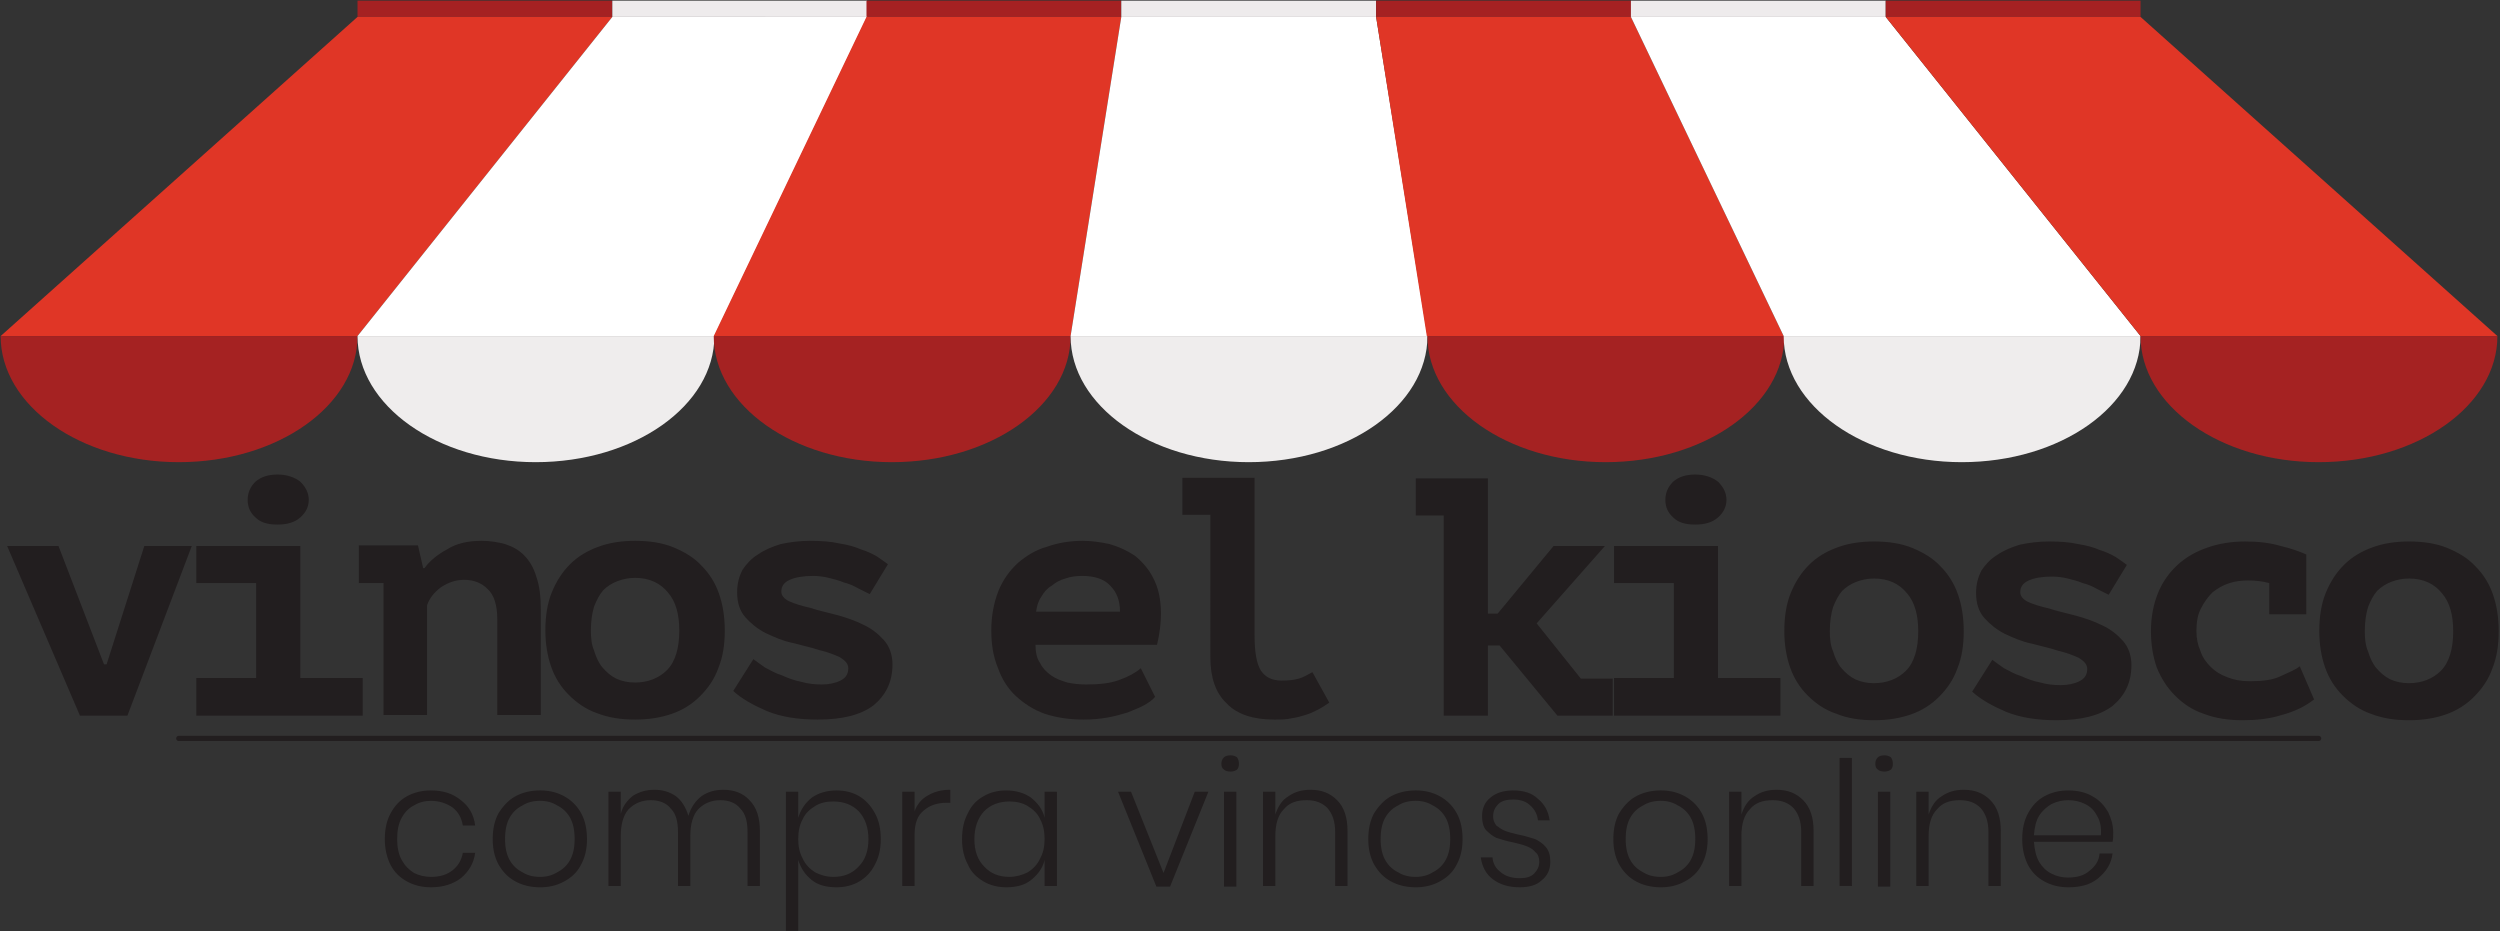 <svg xmlns="http://www.w3.org/2000/svg" xmlns:xlink="http://www.w3.org/1999/xlink" viewBox="0 0 3846 1433" stroke="#000" stroke-linecap="round" stroke-linejoin="round" fill="#fff" fill-rule="evenodd"><rect x="0" y="0" width="3846" height="1433" fill="#333333" stroke="none"/><defs><clipPath id="A"><path d="M0 0h1667v379H0zm0 0" stroke="none" stroke-linejoin="miter" stroke-linecap="butt" fill="none" stroke-width="1.333" transform="translate(0 -1)"/></clipPath><path id="B" d="M1372 711c152 0 275-87 275-194h-549c0 107 123 194 274 194"/><path id="C" d="M831 1216c14 0 26 3 37 9a65.06 65.06 0 0 1 26 26c6 11 9 24 9 40 0 15-3 28-9 39-6 12-15 20-26 26s-23 9-37 9-27-3-38-9-19-14-26-26c-6-11-9-24-9-39 0-16 3-29 9-40 7-11 15-20 26-26s24-9 38-9zm0 16c-10 0-19 2-27 7-8 4-15 10-20 19s-7 20-7 33c0 12 2 23 7 32s12 15 20 19c8 5 17 7 27 7 9 0 18-2 26-7 8-4 15-10 20-19s7-20 7-32c0-13-2-24-7-33s-12-15-20-19c-8-5-17-7-26-7zm0 0"/><path id="D" d="M1879 1175c0-4 1-7 4-10 2-2 6-3 10-3s7 1 10 3c2 3 3 6 3 10s-1 7-3 9c-3 2-6 3-10 3s-8-1-10-3c-3-2-4-5-4-9zm23 43v146h-19v-146zm0 0"/><path id="E" d="M2016 1215c17 0 30 5 41 16s16 27 16 47v85h-19v-83c0-16-4-28-12-37-8-8-18-12-32-12-15 0-27 4-35 14-9 9-13 23-13 41v77h-19v-145h19v35c4-12 10-22 20-28 10-7 21-10 34-10zm0 0"/><path id="F" d="M839 970c0-22 3-42 10-59s16-31 28-43 27-21 44-27c16-6 35-9 56-9 22 0 42 3 59 10s32 16 43 28c12 12 21 26 27 43s9 36 9 57c0 22-3 41-10 58-6 17-16 31-28 43s-26 21-43 27-36 9-57 9c-22 0-41-3-59-10-17-6-31-16-43-28s-21-26-27-43-9-36-9-56zm70 0c0 11 1 22 5 31 3 10 7 19 13 26s13 13 21 17c9 4 18 6 29 6 20 0 37-7 49-19 13-13 19-34 19-61 0-24-5-44-17-58-12-15-29-23-51-23-10 0-19 2-27 5s-16 8-22 14c-6 7-10 15-14 25-3 10-5 22-5 37zm0 0"/><path id="G" d="M1305 1028c0-7-5-12-13-17-9-4-19-8-32-11-12-4-26-7-41-11-15-3-28-9-41-15-12-6-23-15-31-24-9-10-13-23-13-39 0-13 3-24 8-34 6-9 14-18 24-24 10-7 22-12 35-16 14-3 29-5 45-5 17 0 32 1 45 4 13 2 24 5 33 9 10 3 18 7 25 11 7 5 12 8 17 12l-28 46-18-9c-7-4-14-7-22-9-7-3-15-5-23-7s-17-3-24-3c-15 0-27 2-36 6s-13 10-13 18c0 6 4 11 12 15 9 4 19 7 32 10 12 4 26 7 41 11s29 9 41 15c13 6 23 14 32 24 8 9 13 22 13 37 0 27-10 47-29 63-20 15-48 22-86 22-30 0-56-4-78-13-21-9-39-19-52-31l31-49c5 4 11 8 18 13 8 4 16 9 26 12 9 4 19 8 30 10 10 3 21 4 31 4 11 0 21-2 29-6s12-10 12-19zm0 0"/></defs><g stroke="none" fill-rule="nonzero"><path d="M550 26h392V1H550zm0 0" fill="#a52122"/><path d="M942 26h392V1H942zm0 0" fill="#eeebec"/><path d="M1333 26h392V1h-392zm0 0" fill="#a52122"/><path d="M1725 26h392V1h-392zm0 0" fill="#eeebec"/><path d="M2117 26h392V1h-392zm0 0" fill="#a52122"/><path d="M2509 26h392V1h-392zm0 0" fill="#eeebec"/><path d="M2901 26h392V1h-392zm0 0" fill="#a52122"/><path d="M550 26L1 517h549L942 26zm0 0" fill="#e03626"/><path d="M942 26L550 517h549l235-491zm0 0"/><path d="M1333 26l-235 491h549l78-491zm0 0" fill="#e03626"/><path d="M1725 26l-78 491h549l-79-491zm0 0"/><path d="M2117 26l78 491h549L2509 26zm0 0" fill="#e03626"/><path d="M2509 26l235 491h549L2901 26zm0 0"/><path d="M2901 26l392 491h549L3293 26zm0 0" fill="#e03626"/><path d="M275 711c152 0 275-87 275-194H1c0 107 123 194 274 194" fill="#a52222"/><path d="M824 711c152 0 275-87 275-194H550c0 107 123 194 274 194" fill="#efeded"/><use xlink:href="#B" fill="#a52222"/><use xlink:href="#B" x="549" fill="#efeded"/><use xlink:href="#B" x="1098" fill="#a52222"/><use xlink:href="#B" x="1646" fill="#efeded"/><use xlink:href="#B" x="2195" fill="#a52222"/><g fill="#221e1f"><path d="M663 1216c19 0 34 5 46 15 12 9 20 22 22 39h-19c-2-12-7-21-16-28-9-6-20-10-33-10-9 0-18 2-26 7-8 4-14 10-19 19s-7 20-7 33c0 12 2 23 7 32s11 15 19 20c8 4 17 6 26 6 13 0 24-3 33-10s14-16 16-27h19c-2 16-10 29-22 39-12 9-27 14-46 14-14 0-26-3-37-9s-19-14-25-25c-6-12-9-25-9-40 0-16 3-29 9-40s14-20 25-26 23-9 37-9zm0 0"/><use xlink:href="#C"/><path d="M1113 1215c16 0 30 5 40 16 11 11 16 27 16 47v85h-19v-83c0-16-3-28-11-36-7-9-18-13-31-13-14 0-25 5-34 14-8 9-12 23-12 41v77h-19v-83c0-16-3-28-11-36-7-9-18-13-31-13-14 0-25 5-34 14-8 9-12 23-12 41v77h-19v-145h19v34c3-12 10-21 19-28 10-6 20-9 33-9 12 0 23 3 33 10 9 7 15 17 19 30 4-13 11-23 20-30 10-7 21-10 34-10zm174 1c13 0 25 3 35 9s18 15 24 26 9 24 9 40c0 15-3 28-9 39-6 12-14 20-24 26s-22 9-35 9c-15 0-28-3-38-11s-17-18-21-31v109h-19v-214h19v40c4-13 11-23 21-31 10-7 23-11 38-11zm-5 17c-11 0-20 2-28 7s-15 11-19 20c-5 9-7 19-7 31 0 11 2 21 7 30 4 9 11 16 19 21 8 4 17 7 28 7 16 0 29-5 39-16 10-10 15-24 15-42s-5-32-15-43c-10-10-23-15-39-15zm125 15c4-11 11-19 20-24 10-6 21-9 35-9v20h-6c-14 0-26 4-35 12-9 7-14 19-14 37v79h-19v-145h19zm141-32c15 0 28 4 38 11 10 8 18 18 21 31v-40h19v145h-19v-40c-3 13-11 23-21 31s-23 11-38 11c-13 0-25-3-35-9s-19-14-24-26c-6-11-9-24-9-39 0-16 3-29 9-40 5-11 13-20 24-26 10-6 22-9 35-9zm5 17c-16 0-29 5-39 15-10 11-15 25-15 43s5 32 15 42c10 11 23 16 39 16 10 0 20-3 28-7 8-5 15-12 19-21 5-9 7-19 7-30 0-12-2-22-7-31-4-9-11-15-19-20s-18-7-28-7zm237 110l48-125h21l-59 146h-21l-59-146h20zm0 0"/><use xlink:href="#D"/><use xlink:href="#E"/><use xlink:href="#C" x="1347"/><path d="M2328 1216c16 0 29 4 38 13 10 8 16 19 18 33h-18c-1-9-5-17-12-23-6-6-15-9-26-9-10 0-18 2-23 7s-8 11-8 19c0 6 2 10 5 14 4 3 8 6 13 8s12 4 21 6c11 2 19 5 26 7 6 3 12 7 16 12 5 6 7 13 7 23 0 11-4 21-13 28-8 8-20 11-34 11-17 0-30-4-41-12s-17-20-19-34h18c1 10 5 17 13 23 7 6 17 9 29 9 10 0 17-2 22-7s8-11 8-18-2-12-6-15c-3-4-8-7-13-9s-12-4-21-6c-11-2-19-5-26-7-6-3-11-7-16-12-4-5-6-12-6-21 0-12 4-22 13-29 8-7 20-11 35-11zm0 0"/><use xlink:href="#C" x="1724"/><use xlink:href="#E" x="717"/><path d="M2849 1166v197h-19v-197zm0 0"/><use xlink:href="#D" x="1006"/><use xlink:href="#E" x="1005"/><path d="M3181 1350c14 0 25-3 33-10 9-7 15-15 16-27h20c-2 16-10 28-22 38s-27 14-46 14c-14 0-26-3-37-9s-19-14-25-25c-6-12-9-25-9-40 0-16 3-29 9-40s14-20 25-26 23-9 37-9 27 3 37 9c11 6 18 14 24 24 5 10 8 21 8 32 0 5 0 10-1 14h-121c1 12 3 22 8 31 5 8 11 14 19 18s16 6 25 6zm1-119c-9 0-18 2-26 6-7 4-14 10-19 18s-7 18-8 30h103c1-12-1-22-6-30-4-8-10-14-18-18s-17-6-26-6zm0 0"/></g></g><path d="M275 1136h3292" stroke="#221e1f" stroke-linejoin="miter" stroke-linecap="butt" fill="none" stroke-width="8"/><g stroke="none" fill-rule="nonzero" fill="#221e1f"><path d="M160 1022h4l58-182h73l-99 261h-73L11 840h79zm142 21h92V897h-92v-57h160v203h96v58H302zm79-274c0-11 4-20 12-28 8-7 19-11 34-11 14 0 26 4 35 11 8 8 13 17 13 28s-5 20-13 27c-9 8-21 11-35 11-15 0-26-3-34-11-8-7-12-16-12-27zm171 70h91l8 35h2c8-11 20-21 35-29 14-9 32-13 53-13 13 0 25 2 36 5 12 4 21 9 29 17s15 19 19 33c5 14 7 31 7 51v162h-67V952c0-21-5-37-15-46-9-9-21-14-36-14-13 0-24 4-35 11-11 8-18 17-22 28v169h-67V897h-38zm0 0"/><use xlink:href="#F"/><use xlink:href="#G"/><path d="M1777 1072c-4 5-10 9-17 13s-16 7-25 11c-10 3-20 6-32 8-11 2-23 3-36 3-22 0-42-3-60-9-17-6-32-16-44-27-13-12-22-27-28-44-7-17-10-36-10-57 0-23 4-43 11-61 7-17 17-31 30-43 13-11 27-20 45-25 17-6 35-9 55-9 13 0 27 2 41 5 14 4 27 10 39 18 11 9 21 20 28 34 8 15 12 33 12 55 0 15-2 31-6 48h-187c0 11 2 21 7 28 4 8 10 14 17 19s15 8 25 11c9 2 19 3 29 3 21 0 38-2 51-7 14-5 25-11 33-18zm-112-186c-9 0-18 1-26 4-8 2-15 6-21 11-7 4-12 10-16 17-5 7-7 15-8 23h129c0-17-5-30-15-40-9-10-24-15-43-15zm154-151h111v241c0 27 3 45 10 56 7 10 17 15 32 15 11 0 19-1 26-3s14-6 21-10l26 47c-6 4-12 8-18 11s-12 6-19 8c-6 2-14 4-21 5-8 2-17 2-27 2-32 0-57-8-73-25-17-16-25-40-25-71V792h-43zm0 0"/></g><g transform="translate(2178 730)" clip-path="url(#A)" stroke="none" fill="#221e1f" fill-rule="nonzero"><path d="M0 6h111v208h15l86-104h79L186 229l68 85h49v57h-85l-89-108h-18v108H43V63H0zm305 307h92V167h-92v-57h160v203h96v58H305zm79-274c0-11 4-20 12-28 8-7 19-11 34-11 14 0 26 4 35 11 8 8 13 17 13 28s-5 20-13 27c-9 8-21 11-35 11-15 0-26-3-34-11-8-7-12-16-12-27zm183 202c0-22 3-42 10-59s16-31 28-43 27-21 44-27c16-6 35-9 56-9 22 0 42 3 59 10s32 16 43 28c12 12 21 26 27 43s9 36 9 57c0 22-3 41-10 58-6 17-16 31-28 43s-26 21-43 27-36 9-57 9c-22 0-41-3-58-10-18-6-32-16-44-28s-21-26-27-43-9-36-9-56zm70 0c0 11 1 22 5 31 3 10 7 19 13 26s13 13 21 17c9 4 18 6 29 6 20 0 37-7 49-19 13-13 19-34 19-61 0-24-5-44-17-58-12-15-29-23-51-23-10 0-19 2-27 5s-16 8-22 14c-6 7-10 15-14 25-3 10-5 22-5 37zm396 58c0-7-5-12-13-17-9-4-19-8-32-11-12-4-26-7-41-11-15-3-28-9-41-15-12-6-23-15-31-24-9-10-13-23-13-39 0-13 3-24 8-34 6-9 14-18 24-24 10-7 22-12 35-16 14-3 29-5 45-5 17 0 32 1 45 4 13 2 24 5 33 9 10 3 18 7 25 11 7 5 12 8 17 12l-28 46-18-9c-7-4-14-7-22-9-7-3-15-5-23-7s-17-3-24-3c-15 0-27 2-36 6s-13 10-13 18c0 6 4 11 12 15 9 4 19 7 32 10 12 4 26 7 41 11s29 9 41 15c13 6 23 14 32 24 8 9 13 22 13 37 0 27-10 47-29 63-20 15-48 22-86 22-30 0-56-4-78-13-21-9-39-19-52-31l31-49c5 4 11 8 18 13 8 4 16 9 26 12 9 4 19 8 30 10 10 3 21 4 31 4 11 0 21-2 29-6s12-10 12-19zm349 47c-14 11-31 19-50 24-19 6-39 8-60 8-22 0-42-3-60-10-18-6-32-16-44-28s-21-26-28-43c-6-17-9-36-9-56 0-22 4-42 11-59s17-31 30-43 29-21 47-27c17-6 37-9 57-9s38 2 55 7c17 4 30 9 39 13v92h-57v-48c-11-3-22-4-32-4s-20 1-29 4c-10 3-18 8-26 14-7 7-13 15-18 25-5 9-7 21-7 35 0 11 2 21 6 30 3 10 9 18 16 25s15 12 26 16c10 4 21 6 34 6 20 0 36-2 48-8 13-6 23-10 29-15zm8-105c0-22 3-42 10-59s16-31 28-43 27-21 44-27c16-6 35-9 56-9 22 0 42 3 59 10s32 16 43 28c12 12 21 26 27 43s9 36 9 57c0 22-3 41-10 58-6 17-16 31-28 43s-26 21-43 27-36 9-57 9c-22 0-41-3-59-10-17-6-31-16-43-28s-21-26-27-43-9-36-9-56zm70 0c0 11 1 22 5 31 3 10 7 19 13 26s13 13 21 17c9 4 18 6 29 6 20 0 37-7 49-19 13-13 19-34 19-61 0-24-5-44-17-58-12-15-29-23-51-23-10 0-19 2-27 5s-16 8-22 14c-6 7-10 15-14 25-3 10-5 22-5 37zm0 0"/></g></svg>